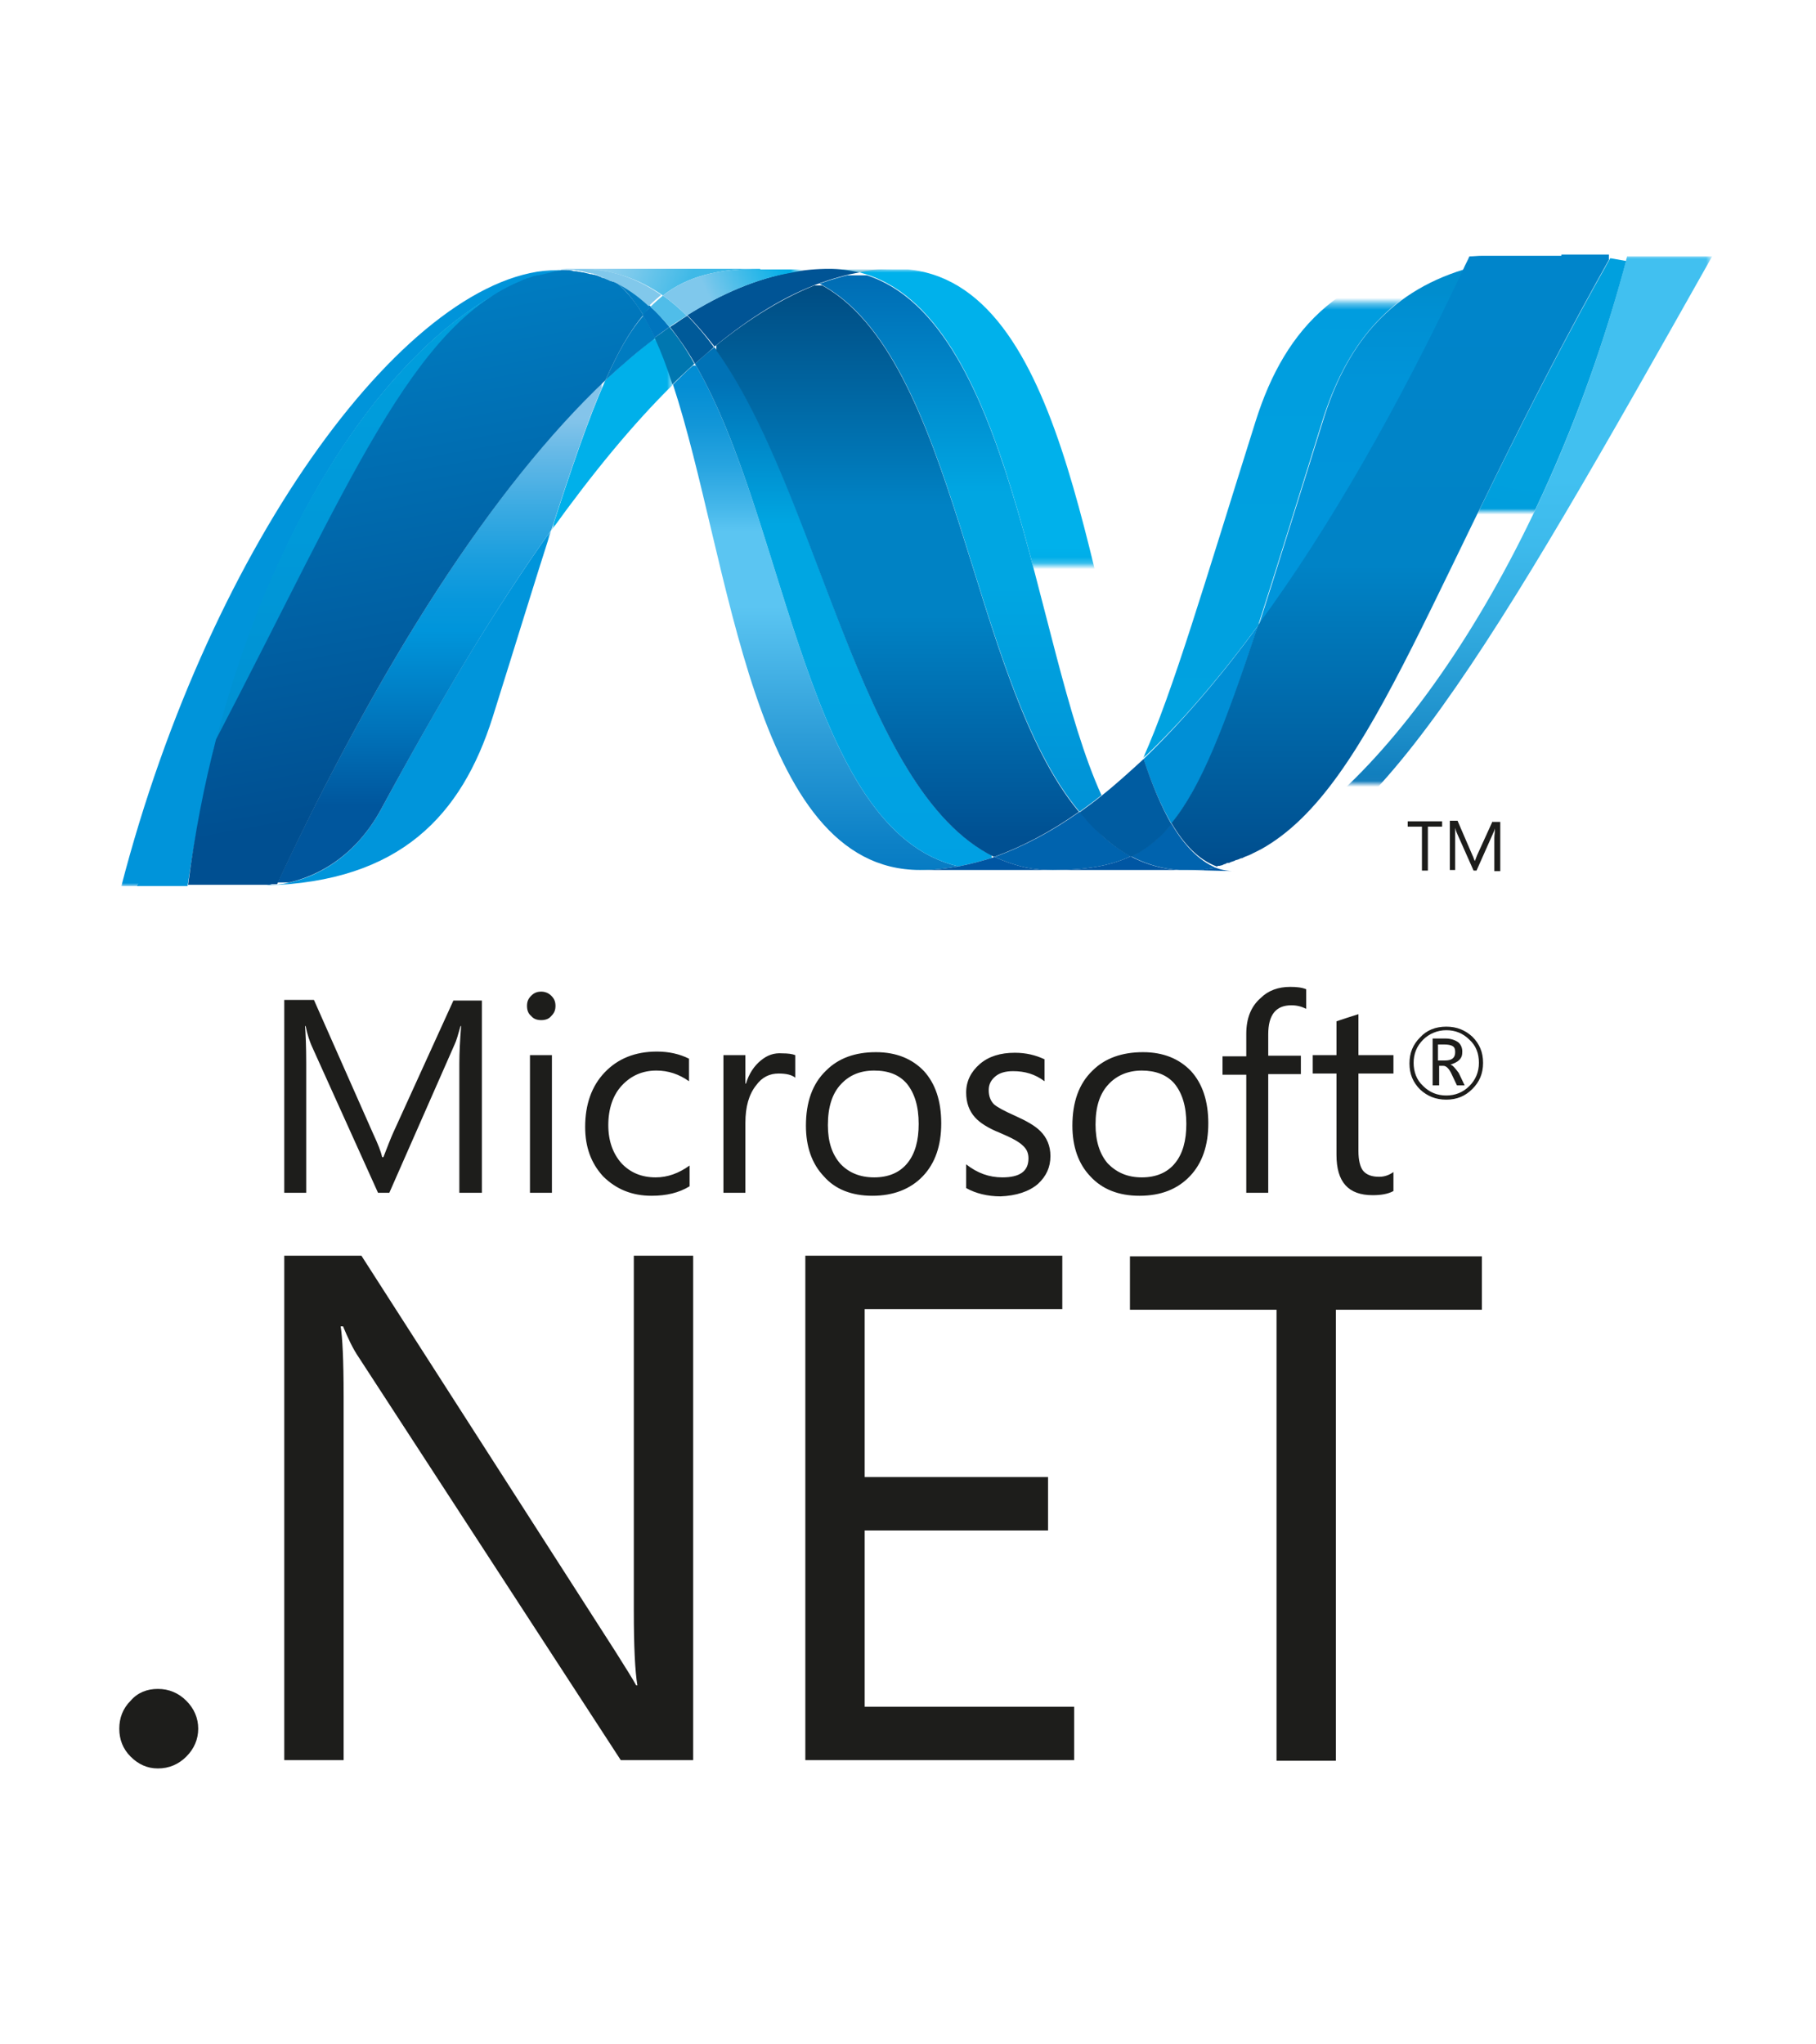 <?xml version="1.0" encoding="utf-8"?>
<!-- Generator: Adobe Illustrator 25.0.0, SVG Export Plug-In . SVG Version: 6.00 Build 0)  -->
<svg version="1.1" id="Layer_1" xmlns="http://www.w3.org/2000/svg" xmlns:xlink="http://www.w3.org/1999/xlink" x="0px" y="0px"
	 viewBox="0 0 306 344.4" style="enable-background:new 0 0 306 344.4;" xml:space="preserve">
<style type="text/css">
	.st0{clip-path:url(#SVGID_2_);}
	.st1{fill:url(#SVGID_3_);}
	.st2{clip-path:url(#SVGID_5_);}
	.st3{fill:url(#SVGID_6_);}
	.st4{fill:#005495;}
	.st5{filter:url(#Adobe_OpacityMaskFilter);}
	.st6{enable-background:new    ;}
	.st7{clip-path:url(#SVGID_9_);}
	.st8{clip-path:url(#SVGID_11_);}
	.st9{clip-path:url(#SVGID_13_);fill:url(#SVGID_14_);}
	.st10{mask:url(#SVGID_7_);}
	.st11{clip-path:url(#SVGID_16_);}
	.st12{clip-path:url(#SVGID_18_);}
	.st13{fill:url(#SVGID_19_);}
	.st14{filter:url(#Adobe_OpacityMaskFilter_1_);}
	.st15{clip-path:url(#SVGID_22_);}
	.st16{clip-path:url(#SVGID_24_);}
	.st17{clip-path:url(#SVGID_26_);fill:url(#SVGID_27_);}
	.st18{mask:url(#SVGID_20_);}
	.st19{clip-path:url(#SVGID_29_);fill:#008CBE;}
	.st20{fill:#0063AE;}
	.st21{clip-path:url(#SVGID_31_);}
	.st22{fill:url(#SVGID_32_);}
	.st23{clip-path:url(#SVGID_34_);}
	.st24{fill:url(#SVGID_35_);}
	.st25{filter:url(#Adobe_OpacityMaskFilter_2_);}
	.st26{clip-path:url(#SVGID_38_);}
	.st27{clip-path:url(#SVGID_40_);}
	.st28{clip-path:url(#SVGID_42_);fill:url(#SVGID_43_);}
	.st29{mask:url(#SVGID_36_);}
	.st30{clip-path:url(#SVGID_45_);fill:#00B0EA;}
	.st31{fill:#0077B0;}
	.st32{fill:#005A99;}
	.st33{filter:url(#Adobe_OpacityMaskFilter_3_);}
	.st34{clip-path:url(#SVGID_48_);}
	.st35{clip-path:url(#SVGID_50_);}
	.st36{clip-path:url(#SVGID_52_);fill:url(#SVGID_53_);}
	.st37{mask:url(#SVGID_46_);}
	.st38{clip-path:url(#SVGID_55_);}
	.st39{clip-path:url(#SVGID_57_);}
	.st40{fill:url(#SVGID_58_);}
	.st41{filter:url(#Adobe_OpacityMaskFilter_4_);}
	.st42{clip-path:url(#SVGID_61_);}
	.st43{clip-path:url(#SVGID_63_);}
	.st44{clip-path:url(#SVGID_65_);fill:url(#SVGID_66_);}
	.st45{mask:url(#SVGID_59_);}
	.st46{clip-path:url(#SVGID_68_);fill:#0094DA;}
	.st47{fill:#007CC1;}
	.st48{clip-path:url(#SVGID_70_);}
	.st49{fill:url(#SVGID_71_);}
	.st50{fill:#0075BE;}
	.st51{filter:url(#Adobe_OpacityMaskFilter_5_);}
	.st52{clip-path:url(#SVGID_74_);}
	.st53{clip-path:url(#SVGID_76_);}
	.st54{clip-path:url(#SVGID_78_);fill:url(#SVGID_79_);}
	.st55{mask:url(#SVGID_72_);}
	.st56{clip-path:url(#SVGID_81_);}
	.st57{clip-path:url(#SVGID_83_);}
	.st58{fill:url(#SVGID_84_);}
	.st59{clip-path:url(#SVGID_86_);}
	.st60{fill:url(#SVGID_87_);}
	.st61{fill:#0094DA;}
	.st62{clip-path:url(#SVGID_89_);}
	.st63{fill:url(#SVGID_90_);}
	.st64{clip-path:url(#SVGID_92_);}
	.st65{fill:url(#SVGID_93_);}
	.st66{filter:url(#Adobe_OpacityMaskFilter_6_);}
	.st67{clip-path:url(#SVGID_96_);}
	.st68{clip-path:url(#SVGID_98_);}
	.st69{clip-path:url(#SVGID_100_);fill:url(#SVGID_101_);}
	.st70{mask:url(#SVGID_94_);}
	.st71{clip-path:url(#SVGID_103_);}
	.st72{clip-path:url(#SVGID_105_);}
	.st73{fill:url(#SVGID_106_);}
	.st74{fill:#008FD6;}
	.st75{fill:#0056A3;}
	.st76{fill:#005AA6;}
	.st77{fill:#005CA1;}
	.st78{clip-path:url(#SVGID_108_);}
	.st79{fill:url(#SVGID_109_);}
	.st80{filter:url(#Adobe_OpacityMaskFilter_7_);}
	.st81{clip-path:url(#SVGID_112_);}
	.st82{clip-path:url(#SVGID_114_);}
	.st83{clip-path:url(#SVGID_116_);fill:url(#SVGID_117_);}
	.st84{mask:url(#SVGID_110_);}
	.st85{clip-path:url(#SVGID_119_);fill:#81C8EB;}
	.st86{clip-path:url(#SVGID_119_);fill:#50BDE9;}
	.st87{clip-path:url(#SVGID_119_);}
	.st88{clip-path:url(#SVGID_121_);}
	.st89{fill:url(#SVGID_122_);}
	.st90{clip-path:url(#SVGID_124_);}
	.st91{fill:url(#SVGID_125_);}
	.st92{filter:url(#Adobe_OpacityMaskFilter_8_);}
	.st93{clip-path:url(#SVGID_128_);}
	.st94{clip-path:url(#SVGID_130_);}
	.st95{clip-path:url(#SVGID_132_);fill:url(#SVGID_133_);}
	.st96{mask:url(#SVGID_126_);}
	.st97{clip-path:url(#SVGID_135_);}
	.st98{clip-path:url(#SVGID_137_);}
	.st99{fill:url(#SVGID_138_);}
	.st100{fill:#1D1D1B;}
</style>
<g>
	<g>
		<g>
			<defs>
				<path id="SVGID_1_" d="M113.4,64.8c9.7,29.4,13.3,81.8,41.6,81.8l0,0c2.2,0,4.3-0.2,6.5-0.6l0,0c-25.7-6-28.7-57.8-44.4-84.7
					l0,0C115.8,62.4,114.6,63.6,113.4,64.8"/>
			</defs>
			<clipPath id="SVGID_2_">
				<use xlink:href="#SVGID_1_"  style="overflow:visible;"/>
			</clipPath>
			<g class="st0">
				
					<linearGradient id="SVGID_3_" gradientUnits="userSpaceOnUse" x1="0" y1="344.4" x2="1" y2="344.4" gradientTransform="matrix(0 127.244 127.93 0 -43921.133 44.979)">
					<stop  offset="0" style="stop-color:#008BD2"/>
					<stop  offset="0.11" style="stop-color:#008BD2"/>
					<stop  offset="0.157" style="stop-color:#048ED4"/>
					<stop  offset="0.209" style="stop-color:#1296D8"/>
					<stop  offset="0.263" style="stop-color:#27A4E0"/>
					<stop  offset="0.318" style="stop-color:#45B7EA"/>
					<stop  offset="0.35" style="stop-color:#5BC5F2"/>
					<stop  offset="0.45" style="stop-color:#5BC5F2"/>
					<stop  offset="0.621" style="stop-color:#2D9DD8"/>
					<stop  offset="0.766" style="stop-color:#0C80C6"/>
					<stop  offset="0.846" style="stop-color:#0075BF"/>
					<stop  offset="1" style="stop-color:#0075BF"/>
				</linearGradient>
				<rect x="-221.8" y="61.6" class="st1" width="383.8" height="381.7"/>
			</g>
		</g>
		<g>
			<defs>
				<path id="SVGID_4_" d="M117.1,61.3c15.7,26.9,18.7,78.7,44.4,84.7l0,0c2-0.4,4-0.9,6.1-1.6l0,0c-23.1-11.2-29.4-61.6-47.2-85.9
					l0,0C119.2,59.4,118.2,60.3,117.1,61.3"/>
			</defs>
			<clipPath id="SVGID_5_">
				<use xlink:href="#SVGID_4_"  style="overflow:visible;"/>
			</clipPath>
			<g class="st2">
				
					<linearGradient id="SVGID_6_" gradientUnits="userSpaceOnUse" x1="0" y1="344.4" x2="1" y2="344.4" gradientTransform="matrix(0 130.487 131.19 0 -45039.969 41.194)">
					<stop  offset="0" style="stop-color:#0072B6"/>
					<stop  offset="0.176" style="stop-color:#0072B6"/>
					<stop  offset="0.36" style="stop-color:#00A6E2"/>
					<stop  offset="0.52" style="stop-color:#00A6E2"/>
					<stop  offset="0.846" style="stop-color:#009FE3"/>
					<stop  offset="1" style="stop-color:#009FE3"/>
				</linearGradient>
				<rect x="-226.5" y="58.3" class="st3" width="393.6" height="391.5"/>
			</g>
		</g>
		<path class="st4" d="M139.7,45.3c-2.1,0-4.3,0.2-6.5,0.6c-5.7,1.1-11.5,3.5-17.4,7.2c1.6,1.6,3.1,3.4,4.6,5.3
			c6-4.9,11.9-8.6,17.8-10.7c2.2-0.8,4.4-1.4,6.6-1.8C143.1,45.5,141.4,45.3,139.7,45.3"/>
		<defs>
			<filter id="Adobe_OpacityMaskFilter" filterUnits="userSpaceOnUse" x="144.7" y="45.4" width="48.1" height="88.8">
				<feFlood  style="flood-color:white;flood-opacity:1" result="back"/>
				<feBlend  in="SourceGraphic" in2="back" mode="normal"/>
			</filter>
		</defs>
		<mask maskUnits="userSpaceOnUse" x="144.7" y="45.4" width="48.1" height="88.8" id="SVGID_7_">
			<g class="st5">
				<g>
					<g>
						<defs>
							<rect id="SVGID_8_" x="66.3" y="42.6" width="149.9" height="52.3"/>
						</defs>
						<clipPath id="SVGID_9_">
							<use xlink:href="#SVGID_8_"  style="overflow:visible;"/>
						</clipPath>
						<g class="st6">
							<g>
								<defs>
									<rect id="SVGID_10_" x="66.3" y="42.6" width="149.9" height="52.3"/>
								</defs>
								<clipPath id="SVGID_11_" class="st7">
									<use xlink:href="#SVGID_10_"  style="overflow:visible;"/>
								</clipPath>
								<g>
									<defs>
										<rect id="SVGID_12_" x="66.3" y="42.6" width="149.8" height="52.3"/>
									</defs>
									<clipPath id="SVGID_13_" class="st8">
										<use xlink:href="#SVGID_12_"  style="overflow:visible;"/>
									</clipPath>
									<g>
										
											<linearGradient id="SVGID_14_" gradientUnits="userSpaceOnUse" x1="0" y1="344.4" x2="1" y2="344.4" gradientTransform="matrix(0 52.267 52.548 0 -17956.32 42.736)">
											<stop  offset="0" style="stop-color:#1D1D1B"/>
											<stop  offset="0.16" style="stop-color:#494947"/>
											<stop  offset="0.465" style="stop-color:#969695"/>
											<stop  offset="0.716" style="stop-color:#CFCFCE"/>
											<stop  offset="0.901" style="stop-color:#F2F2F2"/>
											<stop  offset="1" style="stop-color:#FFFFFF"/>
										</linearGradient>
										<rect x="58.5" y="42.7" class="st9" width="157.6" height="156.8"/>
									</g>
								</g>
							</g>
						</g>
					</g>
				</g>
			</g>
		</mask>
		<g class="st10">
			<g>
				<defs>
					<rect id="SVGID_15_" x="144.7" y="45.4" width="47.9" height="88.6"/>
				</defs>
				<clipPath id="SVGID_16_">
					<use xlink:href="#SVGID_15_"  style="overflow:visible;"/>
				</clipPath>
				<g class="st11">
					<defs>
						<path id="SVGID_17_" d="M185.6,134c2.4-1.9,4.7-3.9,7.1-6.2c-9.8-29.3-13.3-82.5-41.8-82.5c-2,0-4.1,0.2-6.1,0.6
							C170.6,52.4,174,108.5,185.6,134"/>
					</defs>
					<clipPath id="SVGID_18_">
						<use xlink:href="#SVGID_17_"  style="overflow:visible;"/>
					</clipPath>
					<g class="st12">
						
							<linearGradient id="SVGID_19_" gradientUnits="userSpaceOnUse" x1="0" y1="344.4" x2="1" y2="344.4" gradientTransform="matrix(0 -103.827 -104.386 0 36119.324 143.881)">
							<stop  offset="0" style="stop-color:#005CA9"/>
							<stop  offset="0.156" style="stop-color:#0078BE"/>
							<stop  offset="0.5" style="stop-color:#00B1EB"/>
							<stop  offset="1" style="stop-color:#00B1EB"/>
						</linearGradient>
						<rect x="144.8" y="-177.3" class="st13" width="313.2" height="311.5"/>
					</g>
				</g>
			</g>
		</g>
		<defs>
			<filter id="Adobe_OpacityMaskFilter_1_" filterUnits="userSpaceOnUse" x="139.7" y="45.3" width="11.2" height="0.6">
				<feFlood  style="flood-color:white;flood-opacity:1" result="back"/>
				<feBlend  in="SourceGraphic" in2="back" mode="normal"/>
			</filter>
		</defs>
		<mask maskUnits="userSpaceOnUse" x="139.7" y="45.3" width="11.2" height="0.6" id="SVGID_20_">
			<g class="st14">
				<g>
					<g>
						<defs>
							<rect id="SVGID_21_" x="66.3" y="42.6" width="149.9" height="52.3"/>
						</defs>
						<clipPath id="SVGID_22_">
							<use xlink:href="#SVGID_21_"  style="overflow:visible;"/>
						</clipPath>
						<g class="st6">
							<g>
								<defs>
									<rect id="SVGID_23_" x="66.3" y="42.6" width="149.9" height="52.3"/>
								</defs>
								<clipPath id="SVGID_24_" class="st15">
									<use xlink:href="#SVGID_23_"  style="overflow:visible;"/>
								</clipPath>
								<g>
									<defs>
										<rect id="SVGID_25_" x="66.3" y="42.6" width="149.8" height="52.3"/>
									</defs>
									<clipPath id="SVGID_26_" class="st16">
										<use xlink:href="#SVGID_25_"  style="overflow:visible;"/>
									</clipPath>
									<g>
										
											<linearGradient id="SVGID_27_" gradientUnits="userSpaceOnUse" x1="0" y1="344.4" x2="1" y2="344.4" gradientTransform="matrix(0 52.267 52.548 0 -17956.32 42.736)">
											<stop  offset="0" style="stop-color:#1D1D1B"/>
											<stop  offset="0.16" style="stop-color:#494947"/>
											<stop  offset="0.465" style="stop-color:#969695"/>
											<stop  offset="0.716" style="stop-color:#CFCFCE"/>
											<stop  offset="0.901" style="stop-color:#F2F2F2"/>
											<stop  offset="1" style="stop-color:#FFFFFF"/>
										</linearGradient>
										<rect x="58.5" y="42.7" class="st17" width="157.6" height="156.8"/>
									</g>
								</g>
							</g>
						</g>
					</g>
				</g>
			</g>
		</mask>
		<g class="st18">
			<g>
				<defs>
					<rect id="SVGID_28_" x="139.7" y="45.3" width="11.2" height="0.6"/>
				</defs>
				<clipPath id="SVGID_29_">
					<use xlink:href="#SVGID_28_"  style="overflow:visible;"/>
				</clipPath>
				<path class="st19" d="M144.7,46c-1.6-0.4-3.3-0.6-5.1-0.6l11.2,0C148.8,45.4,146.8,45.6,144.7,46"/>
			</g>
		</g>
		<path class="st20" d="M185.1,140.2c-1.1-1.1-2.2-2.2-3.2-3.4c-4.8,3.4-9.6,5.9-14.3,7.6c1.7,0.8,3.5,1.4,5.3,1.8
			c1.5,0.3,3,0.4,4.5,0.4c5.3,0,9.5-0.6,13.1-2.3C188.6,143.2,186.8,141.9,185.1,140.2"/>
		<g>
			<defs>
				<path id="SVGID_30_" d="M138.1,47.8c23.2,12.1,25.2,66.8,43.8,89l0,0c1.2-0.9,2.5-1.8,3.7-2.8l0,0
					C174,108.5,170.6,52.4,144.7,46l0,0C142.5,46.4,140.3,47,138.1,47.8"/>
			</defs>
			<clipPath id="SVGID_31_">
				<use xlink:href="#SVGID_30_"  style="overflow:visible;"/>
			</clipPath>
			<g class="st21">
				
					<linearGradient id="SVGID_32_" gradientUnits="userSpaceOnUse" x1="0" y1="344.4" x2="1" y2="344.4" gradientTransform="matrix(0 135.48 136.209 0 -46748.168 28.627)">
					<stop  offset="0" style="stop-color:#0065AE"/>
					<stop  offset="9.890750e-02" style="stop-color:#0065AE"/>
					<stop  offset="0.4" style="stop-color:#00A6E2"/>
					<stop  offset="0.516" style="stop-color:#00A6E2"/>
					<stop  offset="0.846" style="stop-color:#008ED4"/>
					<stop  offset="1" style="stop-color:#008ED4"/>
				</linearGradient>
				<rect x="-222.7" y="46.4" class="st22" width="408.6" height="406.4"/>
			</g>
		</g>
		<g>
			<defs>
				<path id="SVGID_33_" d="M120.3,58.5c17.8,24.3,24.2,74.6,47.2,85.9l0,0c4.7-1.7,9.5-4.2,14.3-7.6l0,0
					c-18.5-22.2-20.5-76.9-43.8-89l0,0C132.2,50,126.3,53.6,120.3,58.5"/>
			</defs>
			<clipPath id="SVGID_34_">
				<use xlink:href="#SVGID_33_"  style="overflow:visible;"/>
			</clipPath>
			<g class="st23">
				
					<linearGradient id="SVGID_35_" gradientUnits="userSpaceOnUse" x1="0" y1="344.4" x2="1" y2="344.4" gradientTransform="matrix(0 144.065 144.84 0 -49731.582 29.203)">
					<stop  offset="0" style="stop-color:#00487D"/>
					<stop  offset="0.11" style="stop-color:#00487D"/>
					<stop  offset="0.326" style="stop-color:#0074B3"/>
					<stop  offset="0.39" style="stop-color:#0082C4"/>
					<stop  offset="0.52" style="stop-color:#0082C4"/>
					<stop  offset="0.78" style="stop-color:#005092"/>
					<stop  offset="1" style="stop-color:#005092"/>
				</linearGradient>
				<rect x="120.7" y="48.1" class="st24" width="61.5" height="96.6"/>
			</g>
		</g>
		<defs>
			<filter id="Adobe_OpacityMaskFilter_2_" filterUnits="userSpaceOnUse" x="92.9" y="56.9" width="20.5" height="32.4">
				<feFlood  style="flood-color:white;flood-opacity:1" result="back"/>
				<feBlend  in="SourceGraphic" in2="back" mode="normal"/>
			</filter>
		</defs>
		<mask maskUnits="userSpaceOnUse" x="92.9" y="56.9" width="20.5" height="32.4" id="SVGID_36_">
			<g class="st25">
				<g>
					<g>
						<defs>
							<rect id="SVGID_37_" x="9.1" y="39.5" width="149.8" height="126.8"/>
						</defs>
						<clipPath id="SVGID_38_">
							<use xlink:href="#SVGID_37_"  style="overflow:visible;"/>
						</clipPath>
						<g class="st6">
							<g>
								<defs>
									<rect id="SVGID_39_" x="9.1" y="39.5" width="149.8" height="126.8"/>
								</defs>
								<clipPath id="SVGID_40_" class="st26">
									<use xlink:href="#SVGID_39_"  style="overflow:visible;"/>
								</clipPath>
								<g>
									<defs>
										<rect id="SVGID_41_" x="9.1" y="39.5" width="149.9" height="126.8"/>
									</defs>
									<clipPath id="SVGID_42_" class="st27">
										<use xlink:href="#SVGID_41_"  style="overflow:visible;"/>
									</clipPath>
									<g>
										
											<linearGradient id="SVGID_43_" gradientUnits="userSpaceOnUse" x1="0" y1="344.4" x2="1" y2="344.4" gradientTransform="matrix(0 -126.816 -127.499 0 43994.906 166.356)">
											<stop  offset="0" style="stop-color:#1D1D1B"/>
											<stop  offset="0.462" style="stop-color:#1D1D1B"/>
											<stop  offset="0.548" style="stop-color:#494947"/>
											<stop  offset="0.712" style="stop-color:#969695"/>
											<stop  offset="0.847" style="stop-color:#CFCFCE"/>
											<stop  offset="0.947" style="stop-color:#F2F2F2"/>
											<stop  offset="1" style="stop-color:#FFFFFF"/>
										</linearGradient>
										<rect x="9.2" y="39.5" class="st28" width="149.9" height="126.8"/>
									</g>
								</g>
							</g>
						</g>
					</g>
				</g>
			</g>
		</mask>
		<g class="st29">
			<g>
				<defs>
					<rect id="SVGID_44_" x="92.9" y="56.9" width="20.4" height="32.4"/>
				</defs>
				<clipPath id="SVGID_45_">
					<use xlink:href="#SVGID_44_"  style="overflow:visible;"/>
				</clipPath>
				<path class="st30" d="M102,64.1c-2.8,6.3-5.6,14.5-9.1,25.3c6.9-9.6,13.7-17.9,20.5-24.6c-0.9-2.9-1.9-5.5-3-7.9
					C107.6,59.1,104.8,61.4,102,64.1"/>
			</g>
		</g>
		<path class="st31" d="M112.8,55.1c-0.8,0.6-1.6,1.2-2.5,1.8c1.1,2.4,2.1,5,3,7.9c1.2-1.2,2.5-2.4,3.7-3.5
			C115.8,59.1,114.4,57,112.8,55.1"/>
		<path class="st32" d="M115.8,53.2c-1,0.6-1.9,1.3-2.9,1.9c1.5,1.9,2.9,3.9,4.2,6.2c1.1-1,2.2-1.9,3.2-2.8
			C118.9,56.6,117.4,54.8,115.8,53.2"/>
		<defs>
			<filter id="Adobe_OpacityMaskFilter_3_" filterUnits="userSpaceOnUse" x="205" y="43.1" width="83.5" height="103.6">
				<feFlood  style="flood-color:white;flood-opacity:1" result="back"/>
				<feBlend  in="SourceGraphic" in2="back" mode="normal"/>
			</filter>
		</defs>
		<mask maskUnits="userSpaceOnUse" x="205" y="43.1" width="83.5" height="103.6" id="SVGID_46_">
			<g class="st33">
				<g>
					<g>
						<defs>
							<rect id="SVGID_47_" x="172.7" y="41" width="149.9" height="91"/>
						</defs>
						<clipPath id="SVGID_48_">
							<use xlink:href="#SVGID_47_"  style="overflow:visible;"/>
						</clipPath>
						<g class="st6">
							<g>
								<defs>
									<rect id="SVGID_49_" x="172.7" y="41" width="149.9" height="91"/>
								</defs>
								<clipPath id="SVGID_50_" class="st34">
									<use xlink:href="#SVGID_49_"  style="overflow:visible;"/>
								</clipPath>
								<g>
									<defs>
										<rect id="SVGID_51_" x="172.7" y="41" width="149.9" height="91"/>
									</defs>
									<clipPath id="SVGID_52_" class="st35">
										<use xlink:href="#SVGID_51_"  style="overflow:visible;"/>
									</clipPath>
									<g>
										
											<linearGradient id="SVGID_53_" gradientUnits="userSpaceOnUse" x1="0" y1="344.4" x2="1" y2="344.4" gradientTransform="matrix(0 91.043 91.534 0 -31277.027 40.581)">
											<stop  offset="0" style="stop-color:#2E2D2C"/>
											<stop  offset="0.268" style="stop-color:#868585"/>
											<stop  offset="0.489" style="stop-color:#C7C7C7"/>
											<stop  offset="0.649" style="stop-color:#F0EFEF"/>
											<stop  offset="0.731" style="stop-color:#FFFFFF"/>
											<stop  offset="1" style="stop-color:#FFFFFF"/>
										</linearGradient>
										<rect x="47.4" y="40.6" class="st36" width="274.6" height="273.1"/>
									</g>
								</g>
							</g>
						</g>
					</g>
				</g>
			</g>
		</mask>
		<g class="st37">
			<g>
				<defs>
					<rect id="SVGID_54_" x="205" y="43.1" width="83.5" height="103.5"/>
				</defs>
				<clipPath id="SVGID_55_">
					<use xlink:href="#SVGID_54_"  style="overflow:visible;"/>
				</clipPath>
				<g class="st38">
					<defs>
						<path id="SVGID_56_" d="M274.2,43.1c-13.1,50.4-40.6,90.8-63.6,101c0,0,0,0,0,0c-0.4,0.2-0.8,0.4-1.2,0.5
							c-0.1,0-0.1,0-0.2,0.1c-0.1,0.1-0.2,0.1-0.4,0.1c-0.1,0-0.1,0-0.2,0.1c-0.2,0.1-0.4,0.1-0.6,0.2c-0.1,0-0.2,0.1-0.2,0.1
							c-0.1,0-0.2,0.1-0.3,0.1c-0.1,0-0.2,0.1-0.3,0.1c-0.1,0-0.2,0-0.2,0.1c-0.2,0-0.3,0.1-0.5,0.1c-0.1,0-0.1,0-0.2,0.1
							c-0.1,0-0.2,0.1-0.3,0.1c-0.1,0-0.1,0-0.2,0.1c-0.1,0-0.2,0.1-0.4,0.1c-0.2,0-0.3,0.1-0.4,0.1c1,0.4,2.1,0.6,3.3,0.6
							c21.8,0,43.8-38.9,80.2-103.5H274.2z"/>
					</defs>
					<clipPath id="SVGID_57_">
						<use xlink:href="#SVGID_56_"  style="overflow:visible;"/>
					</clipPath>
					<g class="st39">
						
							<linearGradient id="SVGID_58_" gradientUnits="userSpaceOnUse" x1="0" y1="344.4" x2="1" y2="344.4" gradientTransform="matrix(0 -101.142 -101.686 0 35267.535 141.168)">
							<stop  offset="0" style="stop-color:#0067AC"/>
							<stop  offset="1.027182e-02" style="stop-color:#0269AE"/>
							<stop  offset="0.185" style="stop-color:#1D8FCA"/>
							<stop  offset="0.347" style="stop-color:#31AADF"/>
							<stop  offset="0.49" style="stop-color:#3DBAEC"/>
							<stop  offset="0.6" style="stop-color:#41C0F0"/>
							<stop  offset="1" style="stop-color:#41C0F0"/>
						</linearGradient>
						<rect x="205" y="-156.7" class="st40" width="305.1" height="303.4"/>
					</g>
				</g>
			</g>
		</g>
		<defs>
			<filter id="Adobe_OpacityMaskFilter_4_" filterUnits="userSpaceOnUse" x="20.2" y="45.3" width="76" height="104">
				<feFlood  style="flood-color:white;flood-opacity:1" result="back"/>
				<feBlend  in="SourceGraphic" in2="back" mode="normal"/>
			</filter>
		</defs>
		<mask maskUnits="userSpaceOnUse" x="20.2" y="45.3" width="76" height="104" id="SVGID_59_">
			<g class="st41">
				<g>
					<g>
						<defs>
							<rect id="SVGID_60_" x="-26.3" y="34.5" width="149.8" height="126.8"/>
						</defs>
						<clipPath id="SVGID_61_">
							<use xlink:href="#SVGID_60_"  style="overflow:visible;"/>
						</clipPath>
						<g class="st6">
							<g>
								<defs>
									<rect id="SVGID_62_" x="-26.3" y="34.5" width="149.8" height="126.8"/>
								</defs>
								<clipPath id="SVGID_63_" class="st42">
									<use xlink:href="#SVGID_62_"  style="overflow:visible;"/>
								</clipPath>
								<g>
									<defs>
										<rect id="SVGID_64_" x="-26.3" y="34.5" width="149.9" height="126.8"/>
									</defs>
									<clipPath id="SVGID_65_" class="st43">
										<use xlink:href="#SVGID_64_"  style="overflow:visible;"/>
									</clipPath>
									<g>
										
											<linearGradient id="SVGID_66_" gradientUnits="userSpaceOnUse" x1="0" y1="344.4" x2="1" y2="344.4" gradientTransform="matrix(0 -126.808 -127.491 0 43957.051 161.827)">
											<stop  offset="0" style="stop-color:#1D1D1B"/>
											<stop  offset="0.16" style="stop-color:#494947"/>
											<stop  offset="0.465" style="stop-color:#969695"/>
											<stop  offset="0.716" style="stop-color:#CFCFCE"/>
											<stop  offset="0.901" style="stop-color:#F2F2F2"/>
											<stop  offset="1" style="stop-color:#FFFFFF"/>
										</linearGradient>
										<rect x="-25.7" y="35" class="st44" width="149.9" height="126.8"/>
									</g>
								</g>
							</g>
						</g>
					</g>
				</g>
			</g>
		</mask>
		<g class="st45">
			<g>
				<defs>
					<rect id="SVGID_67_" x="20.3" y="45.3" width="76" height="104"/>
				</defs>
				<clipPath id="SVGID_68_">
					<use xlink:href="#SVGID_67_"  style="overflow:visible;"/>
				</clipPath>
				<path class="st46" d="M88.2,47.4C88.2,47.4,88.2,47.4,88.2,47.4C88.2,47.4,88.3,47.3,88.2,47.4c0.1,0,0.1,0,0.1-0.1
					c0.1,0,0.2-0.1,0.4-0.1c0,0,0,0,0.1,0c0,0,0.1,0,0.1,0c0.1,0,0.3-0.1,0.4-0.1c0,0,0,0,0,0c0.3-0.1,0.6-0.2,0.8-0.3
					c0,0,0.1,0,0.1,0c0.1,0,0.2-0.1,0.4-0.1c0.1,0,0.1,0,0.2-0.1c0.1,0,0.2-0.1,0.4-0.1c0.1,0,0.1,0,0.1,0c0.4-0.1,0.8-0.2,1.2-0.3
					c0.1,0,0.1,0,0.2,0c0.1,0,0.2-0.1,0.3-0.1c0.1,0,0.1,0,0.2-0.1c0.1,0,0.2,0,0.4-0.1c0,0,0.1,0,0.1,0c0.2,0,0.5-0.1,0.7-0.1
					c0,0,0.1,0,0.1,0c0.1,0,0.2,0,0.3-0.1c0.1,0,0.1,0,0.2,0c0.1,0,0.2,0,0.3,0c0.1,0,0.1,0,0.2,0c0.3,0,0.5-0.1,0.8-0.1
					c-0.8-0.1-1.5-0.1-2.3-0.1c-24.6,0-58.4,45.3-73.6,104c0,0,1.1,0,2.9,0c4.9-8.7,9.3-16.8,13.3-24.5
					C47.1,83.2,68.9,54.9,88.2,47.4"/>
			</g>
		</g>
		<path class="st47" d="M102,64.1c2.8-2.6,5.6-5,8.4-7.1c-0.6-1.4-1.3-2.7-2-3.8C106.1,55.8,104.1,59.4,102,64.1"/>
		<path class="st47" d="M104,47.7c1.6,1.3,3,3.2,4.4,5.4c0.4-0.5,0.8-1,1.3-1.4c-1.8-1.7-3.8-3.1-5.9-4.1
			C103.8,47.6,103.9,47.7,104,47.7C104,47.7,104,47.7,104,47.7"/>
		<g>
			<defs>
				<path id="SVGID_69_" d="M36.4,124.8c22.4-42.9,33-70.1,51.7-77.4l0,0C68.9,54.9,47.1,83.2,36.4,124.8"/>
			</defs>
			<clipPath id="SVGID_70_">
				<use xlink:href="#SVGID_69_"  style="overflow:visible;"/>
			</clipPath>
			<g class="st48">
				
					<linearGradient id="SVGID_71_" gradientUnits="userSpaceOnUse" x1="0" y1="344.4" x2="1" y2="344.4" gradientTransform="matrix(0 -103.561 -104.119 0 35920.293 143.363)">
					<stop  offset="0" style="stop-color:#008BCE"/>
					<stop  offset="0.52" style="stop-color:#0099D9"/>
					<stop  offset="1" style="stop-color:#00A0DE"/>
				</linearGradient>
				<rect x="36" y="-186.1" class="st49" width="312.4" height="310.7"/>
			</g>
		</g>
		<path class="st50" d="M109.6,51.7c-0.4,0.4-0.9,0.9-1.3,1.4c0.7,1.2,1.4,2.4,2,3.8c0.8-0.6,1.7-1.2,2.5-1.8
			C111.8,53.9,110.8,52.7,109.6,51.7"/>
		<defs>
			<filter id="Adobe_OpacityMaskFilter_5_" filterUnits="userSpaceOnUse" x="44.8" y="89.4" width="48.3" height="60">
				<feFlood  style="flood-color:white;flood-opacity:1" result="back"/>
				<feBlend  in="SourceGraphic" in2="back" mode="normal"/>
			</filter>
		</defs>
		<mask maskUnits="userSpaceOnUse" x="44.8" y="89.4" width="48.3" height="60" id="SVGID_72_">
			<g class="st51">
				<g>
					<g>
						<defs>
							<rect id="SVGID_73_" x="-5.6" y="54.4" width="113.4" height="132.8"/>
						</defs>
						<clipPath id="SVGID_74_">
							<use xlink:href="#SVGID_73_"  style="overflow:visible;"/>
						</clipPath>
						<g class="st6">
							<g>
								<defs>
									<rect id="SVGID_75_" x="-5.6" y="54.4" width="113.4" height="132.8"/>
								</defs>
								<clipPath id="SVGID_76_" class="st52">
									<use xlink:href="#SVGID_75_"  style="overflow:visible;"/>
								</clipPath>
								<g>
									<defs>
										<polygon id="SVGID_77_" points="-5.6,157.1 48.7,187.3 107.8,84.6 53.5,54.4 										"/>
									</defs>
									<clipPath id="SVGID_78_" class="st53">
										<use xlink:href="#SVGID_77_"  style="overflow:visible;"/>
									</clipPath>
									<g>
										
											<linearGradient id="SVGID_79_" gradientUnits="userSpaceOnUse" x1="0" y1="344.4" x2="1" y2="344.4" gradientTransform="matrix(-97.504 173.418 174.352 96.981 -59971.156 -33320.867)">
											<stop  offset="0" style="stop-color:#1D1D1B"/>
											<stop  offset="3.772297e-03" style="stop-color:#252523"/>
											<stop  offset="2.847145e-02" style="stop-color:#525251"/>
											<stop  offset="5.547459e-02" style="stop-color:#7B7B7A"/>
											<stop  offset="8.420911e-02" style="stop-color:#9F9F9E"/>
											<stop  offset="0.115" style="stop-color:#BDBDBC"/>
											<stop  offset="0.149" style="stop-color:#D5D5D5"/>
											<stop  offset="0.187" style="stop-color:#E8E8E8"/>
											<stop  offset="0.231" style="stop-color:#F5F5F5"/>
											<stop  offset="0.288" style="stop-color:#FDFDFD"/>
											<stop  offset="0.4" style="stop-color:#FFFFFF"/>
											<stop  offset="1" style="stop-color:#FFFFFF"/>
										</linearGradient>
										<polygon class="st54" points="165.3,87.2 -127.2,607.5 -650.3,316.6 -357.8,-203.7 										"/>
									</g>
								</g>
							</g>
						</g>
					</g>
				</g>
			</g>
		</mask>
		<g class="st55">
			<g>
				<defs>
					<rect id="SVGID_80_" x="44.8" y="89.4" width="48.1" height="59.9"/>
				</defs>
				<clipPath id="SVGID_81_">
					<use xlink:href="#SVGID_80_"  style="overflow:visible;"/>
				</clipPath>
				<g class="st56">
					<defs>
						<path id="SVGID_82_" d="M46.6,149.1L46.6,149.1c-0.1,0-0.3,0-0.4,0c0,0-0.1,0-0.1,0c-0.1,0-0.2,0-0.3,0c0,0,0,0-0.1,0
							c-0.3,0-0.6,0-0.8,0.1h-0.1c22.7-0.6,33-11.9,38.2-28.3c3.9-12.4,7.1-22.9,9.9-31.6c-9.5,13.3-19,29.1-28.6,46.9
							C59.7,144.8,52.6,148.4,46.6,149.1"/>
					</defs>
					<clipPath id="SVGID_83_">
						<use xlink:href="#SVGID_82_"  style="overflow:visible;"/>
					</clipPath>
					<g class="st57">
						
							<linearGradient id="SVGID_84_" gradientUnits="userSpaceOnUse" x1="0" y1="344.4" x2="1" y2="344.4" gradientTransform="matrix(0 -100.667 -101.209 0 34925.375 144.062)">
							<stop  offset="0" style="stop-color:#0095DB"/>
							<stop  offset="1" style="stop-color:#0095DB"/>
						</linearGradient>
						<rect x="45" y="-152.6" class="st58" width="303.6" height="302"/>
					</g>
				</g>
			</g>
		</g>
		<g>
			<defs>
				<path id="SVGID_85_" d="M46.6,149.1L46.6,149.1c6-0.8,13.1-4.3,17.7-12.9l0,0c9.6-17.7,19.1-33.6,28.6-46.9l0,0
					c3.5-10.8,6.3-19,9.1-25.3l0,0C83.1,82,64.1,111.7,46.6,149.1"/>
			</defs>
			<clipPath id="SVGID_86_">
				<use xlink:href="#SVGID_85_"  style="overflow:visible;"/>
			</clipPath>
			<g class="st59">
				
					<linearGradient id="SVGID_87_" gradientUnits="userSpaceOnUse" x1="0" y1="344.4" x2="1" y2="344.4" gradientTransform="matrix(0 -85.065 -85.523 0 29527.912 148.633)">
					<stop  offset="0" style="stop-color:#00569D"/>
					<stop  offset="0.154" style="stop-color:#00569D"/>
					<stop  offset="0.301" style="stop-color:#0072B9"/>
					<stop  offset="0.5" style="stop-color:#0095DB"/>
					<stop  offset="0.557" style="stop-color:#0797DC"/>
					<stop  offset="0.641" style="stop-color:#1A9EDE"/>
					<stop  offset="0.74" style="stop-color:#3AAAE2"/>
					<stop  offset="0.851" style="stop-color:#66B9E7"/>
					<stop  offset="0.918" style="stop-color:#84C4EA"/>
					<stop  offset="1" style="stop-color:#84C4EA"/>
				</linearGradient>
				<rect x="46" y="63.6" class="st60" width="55.4" height="85.1"/>
			</g>
		</g>
		<path class="st61" d="M36.4,124.8c-4,7.7-8.4,15.9-13.3,24.5c2.1,0,5.2,0,8.5,0C32.9,140.7,34.5,132.6,36.4,124.8"/>
		<g>
			<defs>
				<path id="SVGID_88_" d="M95.4,45.5c-0.1,0-0.1,0-0.2,0l0,0c-0.1,0-0.2,0-0.3,0l0,0c-0.1,0-0.1,0-0.2,0l0,0c-0.1,0-0.2,0-0.3,0.1
					l0,0c-0.1,0-0.1,0-0.1,0l0,0c-0.2,0-0.5,0.1-0.7,0.1l0,0c0,0-0.1,0-0.1,0l0,0c-0.1,0-0.2,0.1-0.4,0.1l0,0c-0.1,0-0.1,0-0.2,0.1
					l0,0c-0.1,0-0.2,0-0.3,0.1l0,0c-0.1,0-0.1,0-0.2,0l0,0c-0.4,0.1-0.8,0.2-1.2,0.3l0,0c0,0-0.1,0-0.1,0l0,0
					c-0.1,0-0.2,0.1-0.4,0.1l0,0c-0.1,0-0.1,0-0.2,0l0,0c-0.1,0-0.2,0.1-0.4,0.1l0,0c0,0-0.1,0-0.1,0l0,0c-0.3,0.1-0.5,0.2-0.8,0.3
					l0,0c0,0,0,0,0,0l0,0c-0.1,0-0.3,0.1-0.4,0.1l0,0c-0.1,0-0.1,0-0.2,0.1l0,0c-0.1,0-0.2,0.1-0.4,0.1l0,0c0,0-0.1,0-0.1,0.1l0,0
					c-18.7,7.4-29.3,34.5-51.7,77.4l0,0c-2,7.7-3.6,15.9-4.7,24.5l0,0h1.2c3.4,0,4.3,0,8.2,0l0,0h0.2h0.6h0.2h0.1h0.2h0.1h0.1h0.2
					h0.5h0.5h0.4h0.1c0.2,0,0.5,0,0.7,0l0,0c0.3,0,0.5,0,0.8-0.1l0,0c0,0,0,0,0.1,0l0,0c0.1,0,0.2,0,0.3,0l0,0c0,0,0,0,0.1,0l0,0
					c0.1,0,0.3,0,0.4,0l0,0v0C64.1,111.7,83.1,82,102,64.1l0,0c2.1-4.7,4.1-8.3,6.4-11l0,0c-1.3-2.2-2.8-4-4.4-5.4l0,0c0,0,0,0,0,0
					l0,0c-0.1,0-0.2-0.1-0.3-0.1l0,0c-0.1-0.1-0.2-0.1-0.3-0.1l0,0c-0.1,0-0.2-0.1-0.3-0.1l0,0c-0.1,0-0.2-0.1-0.3-0.1l0,0
					c-0.1,0-0.2-0.1-0.2-0.1l0,0c-0.2-0.1-0.3-0.1-0.5-0.2l0,0c-0.1,0-0.1-0.1-0.2-0.1l0,0c-0.1,0-0.3-0.1-0.4-0.1l0,0
					c-0.1,0-0.1,0-0.2-0.1l0,0c-0.2-0.1-0.3-0.1-0.5-0.2l0,0c0,0,0,0,0,0l0,0c-0.2-0.1-0.4-0.1-0.6-0.2l0,0c0,0-0.1,0-0.1,0l0,0
					c-0.2,0-0.3-0.1-0.5-0.1l0,0c0,0-0.1,0-0.1,0l0,0c-0.4-0.1-0.8-0.2-1.2-0.3l0,0c0,0-0.1,0-0.1,0l0,0c-0.2,0-0.4-0.1-0.5-0.1l0,0
					c0,0-0.1,0-0.1,0l0,0c-0.2,0-0.4-0.1-0.6-0.1l0,0c0,0-0.1,0-0.1,0l0,0c-0.2,0-0.3,0-0.5-0.1l0,0C95.9,45.5,95.7,45.5,95.4,45.5"
					/>
			</defs>
			<clipPath id="SVGID_89_">
				<use xlink:href="#SVGID_88_"  style="overflow:visible;"/>
			</clipPath>
			<g class="st62">
				
					<linearGradient id="SVGID_90_" gradientUnits="userSpaceOnUse" x1="0" y1="344.4" x2="1" y2="344.4" gradientTransform="matrix(-16.351 -92.235 -92.731 16.264 32012.986 -5457.489)">
					<stop  offset="0" style="stop-color:#004F91"/>
					<stop  offset="0.104" style="stop-color:#004F91"/>
					<stop  offset="1" style="stop-color:#007CC1"/>
				</linearGradient>
				<polygon class="st63" points="32.7,162.3 -16.3,-114.4 261.9,-163.2 310.9,113.5 				"/>
			</g>
		</g>
		<g>
			<defs>
				<path id="SVGID_91_" d="M222.9,71c-4.3,13.7-7.8,25.1-10.8,34.4l0,0c11.8-16.2,23.5-36.5,34.6-60l0,0
					C233.6,49.4,226.7,58.6,222.9,71"/>
			</defs>
			<clipPath id="SVGID_92_">
				<use xlink:href="#SVGID_91_"  style="overflow:visible;"/>
			</clipPath>
			<g class="st64">
				
					<linearGradient id="SVGID_93_" gradientUnits="userSpaceOnUse" x1="0" y1="344.4" x2="1" y2="344.4" gradientTransform="matrix(0 -48.201 -48.461 0 16918.809 91.229)">
					<stop  offset="0" style="stop-color:#0095DB"/>
					<stop  offset="0.559" style="stop-color:#0094D9"/>
					<stop  offset="0.807" style="stop-color:#008FD2"/>
					<stop  offset="0.874" style="stop-color:#008DCE"/>
					<stop  offset="1" style="stop-color:#008DCE"/>
				</linearGradient>
				<rect x="211.6" y="-39.6" class="st65" width="145.4" height="144.6"/>
			</g>
		</g>
		<defs>
			<filter id="Adobe_OpacityMaskFilter_6_" filterUnits="userSpaceOnUse" x="193.5" y="33.2" width="98.3" height="122.7">
				<feFlood  style="flood-color:white;flood-opacity:1" result="back"/>
				<feBlend  in="SourceGraphic" in2="back" mode="normal"/>
			</filter>
		</defs>
		<mask maskUnits="userSpaceOnUse" x="193.5" y="33.2" width="98.3" height="122.7" id="SVGID_94_">
			<g class="st66">
				<g>
					<g>
						<defs>
							<rect id="SVGID_95_" x="176.8" y="34.3" width="149.9" height="51.9"/>
						</defs>
						<clipPath id="SVGID_96_">
							<use xlink:href="#SVGID_95_"  style="overflow:visible;"/>
						</clipPath>
						<g class="st6">
							<g>
								<defs>
									<rect id="SVGID_97_" x="176.8" y="34.3" width="149.9" height="51.9"/>
								</defs>
								<clipPath id="SVGID_98_" class="st67">
									<use xlink:href="#SVGID_97_"  style="overflow:visible;"/>
								</clipPath>
								<g>
									<defs>
										<rect id="SVGID_99_" x="176.8" y="34.3" width="149.9" height="51.9"/>
									</defs>
									<clipPath id="SVGID_100_" class="st68">
										<use xlink:href="#SVGID_99_"  style="overflow:visible;"/>
									</clipPath>
									<g>
										
											<linearGradient id="SVGID_101_" gradientUnits="userSpaceOnUse" x1="0" y1="344.4" x2="1" y2="344.4" gradientTransform="matrix(0 51.94 52.219 0 -17732.537 34.302)">
											<stop  offset="0" style="stop-color:#1D1D1B"/>
											<stop  offset="0.16" style="stop-color:#494947"/>
											<stop  offset="0.465" style="stop-color:#969695"/>
											<stop  offset="0.716" style="stop-color:#CFCFCE"/>
											<stop  offset="0.901" style="stop-color:#F2F2F2"/>
											<stop  offset="1" style="stop-color:#FFFFFF"/>
										</linearGradient>
										<rect x="170.1" y="34.3" class="st69" width="156.7" height="155.8"/>
									</g>
								</g>
							</g>
						</g>
					</g>
				</g>
			</g>
		</mask>
		<g class="st70">
			<g>
				<defs>
					<rect id="SVGID_102_" x="210.6" y="43.1" width="63.6" height="101"/>
				</defs>
				<clipPath id="SVGID_103_">
					<use xlink:href="#SVGID_102_"  style="overflow:visible;"/>
				</clipPath>
				<g class="st71">
					<defs>
						<path id="SVGID_104_" d="M212.4,143.3c-0.6,0.3-1.2,0.6-1.8,0.9c23-10.2,50.4-50.7,63.6-101h-2.7
							C241.3,96.7,231.6,132.6,212.4,143.3"/>
					</defs>
					<clipPath id="SVGID_105_">
						<use xlink:href="#SVGID_104_"  style="overflow:visible;"/>
					</clipPath>
					<g class="st72">
						
							<linearGradient id="SVGID_106_" gradientUnits="userSpaceOnUse" x1="0" y1="344.4" x2="1" y2="344.4" gradientTransform="matrix(-19.704 111.149 111.748 19.599 -38233.602 -6709.958)">
							<stop  offset="0" style="stop-color:#00A0DE"/>
							<stop  offset="0.357" style="stop-color:#00A0DE"/>
							<stop  offset="0.962" style="stop-color:#0080C9"/>
							<stop  offset="1" style="stop-color:#0080C9"/>
						</linearGradient>
						<polygon class="st73" points="291.8,47.1 232.7,380.5 -102.5,321.7 -43.4,-11.7 						"/>
					</g>
				</g>
			</g>
		</g>
		<path class="st74" d="M197.4,138.8c5-6.1,9.1-16.4,14.6-33.4c-6.4,8.8-12.9,16.3-19.3,22.5c0,0,0,0,0,0.1
			C194.1,132.1,195.6,135.8,197.4,138.8"/>
		<path class="st20" d="M197.4,138.8c-1.7,2.1-3.5,3.6-5.5,4.8c-0.4,0.3-0.9,0.5-1.3,0.7c2.1,1.1,4.4,1.9,7,2.2h0h0
			c0.4,0,0.8,0.1,1.1,0.1h0.1c0.2,0,0.4,0,0.6,0h0.1c0.2,0,0.4,0,0.6,0c0.2,0,0.4,0,0.6,0c0.1,0,0.1,0,0.2,0c0.1,0,0.3,0,0.4,0
			c0.1,0,0.1,0,0.2,0c0.1,0,0.3,0,0.4,0c0,0,0,0,0,0c0.1,0,0.1,0,0.2,0c0.1,0,0.3,0,0.4,0c0,0,0,0,0,0c0,0,0.1,0,0.1,0
			c0.2,0,0.3,0,0.5-0.1c0,0,0.1,0,0.1,0c0.2,0,0.4-0.1,0.5-0.1h0c0,0,0,0,0,0c0.4-0.1,0.7-0.1,1.1-0.2
			C202,145,199.5,142.4,197.4,138.8"/>
		<path class="st75" d="M155,146.6c2.2,0,4.3-0.2,6.5-0.6c2-0.4,4-0.9,6.1-1.6c1.7,0.8,3.5,1.4,5.3,1.8c1.5,0.3,3,0.4,4.5,0.4H155z"
			/>
		<path class="st75" d="M177.4,146.6c5.3,0,9.5-0.6,13.1-2.3c2.1,1.1,4.4,1.9,7,2.2h0h0c0.4,0,0.8,0.1,1.1,0.1h0.1
			c0.2,0,0.4,0,0.6,0h0.1c0.2,0,0.4,0,0.6,0H177.4z"/>
		<path class="st76" d="M200,146.6c0.2,0,0.4,0,0.6,0c0.1,0,0.1,0,0.2,0c0.1,0,0.3,0,0.4,0c0.1,0,0.1,0,0.2,0c0.1,0,0.3,0,0.4,0
			c0,0,0,0,0,0c0.1,0,0.1,0,0.2,0c0.1,0,0.3,0,0.4,0c0,0,0,0,0,0c0,0,0.1,0,0.1,0c0.2,0,0.3,0,0.5-0.1c0,0,0.1,0,0.1,0
			c0.2,0,0.4-0.1,0.5-0.1h0c0,0,0,0,0.1,0c0.4-0.1,0.7-0.1,1.1-0.2h0c1,0.4,2.1,0.6,3.3,0.6L200,146.6z"/>
		<path class="st77" d="M192.7,127.9C192.7,127.9,192.6,127.8,192.7,127.9c-2.4,2.2-4.7,4.3-7.1,6.2c-1.2,1-2.5,1.9-3.7,2.8
			c1,1.2,2.1,2.4,3.2,3.4c1.7,1.6,3.5,3,5.5,4.1c0.4-0.2,0.9-0.5,1.3-0.7c2-1.2,3.8-2.7,5.5-4.8
			C195.6,135.8,194.1,132.1,192.7,127.9"/>
		<g>
			<defs>
				<path id="SVGID_107_" d="M263.1,43.1h-11.2c-0.4,0-0.7,0-1.1,0l0,0c-0.4,0-0.7,0-1.1,0l0,0h0c-0.7,0-1.4,0.1-2.1,0.1l0,0
					c-0.3,0.7-0.7,1.4-1,2.1l0,0c-11.1,23.5-22.7,43.8-34.6,60l0,0c-5.6,17-9.6,27.3-14.6,33.4l0,0c2.1,3.6,4.6,6.2,7.6,7.3l0,0
					c0.1,0,0.2,0,0.2-0.1l0,0c0,0,0,0,0.1,0l0,0c0.1,0,0.1,0,0.2,0l0,0c0.1,0,0.3-0.1,0.4-0.1l0,0c0.1,0,0.1,0,0.2-0.1l0,0
					c0.1,0,0.2-0.1,0.3-0.1l0,0c0.1,0,0.1,0,0.2-0.1l0,0c0.2-0.1,0.3-0.1,0.5-0.1l0,0c0.1,0,0.2-0.1,0.2-0.1l0,0
					c0.1,0,0.2-0.1,0.3-0.1l0,0c0.1,0,0.2-0.1,0.3-0.1l0,0c0.1,0,0.2-0.1,0.2-0.1l0,0c0.2-0.1,0.4-0.1,0.6-0.2l0,0
					c0,0,0.1,0,0.2-0.1l0,0c0.1,0,0.2-0.1,0.4-0.1l0,0c0,0,0.1,0,0.2-0.1l0,0c0.4-0.2,0.8-0.3,1.2-0.5l0,0c0,0,0,0,0,0l0,0
					c0.6-0.3,1.2-0.6,1.8-0.9l0,0c19.2-10.7,28.9-46.6,59.1-100.2l0,0H263.1z"/>
			</defs>
			<clipPath id="SVGID_108_">
				<use xlink:href="#SVGID_107_"  style="overflow:visible;"/>
			</clipPath>
			<g class="st78">
				
					<linearGradient id="SVGID_109_" gradientUnits="userSpaceOnUse" x1="0" y1="344.4" x2="1" y2="344.4" gradientTransform="matrix(0 105.156 105.722 0 -36176.797 42.534)">
					<stop  offset="0" style="stop-color:#0085CB"/>
					<stop  offset="0.5" style="stop-color:#0083C6"/>
					<stop  offset="0.594" style="stop-color:#0078BA"/>
					<stop  offset="1" style="stop-color:#004B8B"/>
				</linearGradient>
				<rect x="-46.1" y="42.8" class="st79" width="317.2" height="315.5"/>
			</g>
		</g>
		<defs>
			<filter id="Adobe_OpacityMaskFilter_7_" filterUnits="userSpaceOnUse" x="91.7" y="32.6" width="50.5" height="32.1">
				<feFlood  style="flood-color:white;flood-opacity:1" result="back"/>
				<feBlend  in="SourceGraphic" in2="back" mode="normal"/>
			</filter>
		</defs>
		<mask maskUnits="userSpaceOnUse" x="91.7" y="32.6" width="50.5" height="32.1" id="SVGID_110_">
			<g class="st80">
				<g>
					<g>
						<defs>
							<rect id="SVGID_111_" x="70.4" y="41.5" width="63.6" height="14.6"/>
						</defs>
						<clipPath id="SVGID_112_">
							<use xlink:href="#SVGID_111_"  style="overflow:visible;"/>
						</clipPath>
						<g class="st6">
							<g>
								<defs>
									<rect id="SVGID_113_" x="70.4" y="41.5" width="63.6" height="14.6"/>
								</defs>
								<clipPath id="SVGID_114_" class="st81">
									<use xlink:href="#SVGID_113_"  style="overflow:visible;"/>
								</clipPath>
								<g>
									<defs>
										<rect id="SVGID_115_" x="70.4" y="41.5" width="63.6" height="14.6"/>
									</defs>
									<clipPath id="SVGID_116_" class="st82">
										<use xlink:href="#SVGID_115_"  style="overflow:visible;"/>
									</clipPath>
									<g>
										
											<linearGradient id="SVGID_117_" gradientUnits="userSpaceOnUse" x1="0" y1="344.4" x2="1" y2="344.4" gradientTransform="matrix(0 -14.583 -14.662 0 5151.098 55.603)">
											<stop  offset="0" style="stop-color:#FFFFFF"/>
											<stop  offset="0.174" style="stop-color:#FAFAFA"/>
											<stop  offset="0.393" style="stop-color:#EAEAEA"/>
											<stop  offset="0.634" style="stop-color:#D1D1D1"/>
											<stop  offset="0.891" style="stop-color:#AEAEAD"/>
											<stop  offset="1" style="stop-color:#9D9D9C"/>
										</linearGradient>
										<rect x="69.8" y="11.9" class="st83" width="63.6" height="43.7"/>
									</g>
								</g>
							</g>
						</g>
					</g>
				</g>
			</g>
		</mask>
		<g class="st84">
			<g>
				<defs>
					<rect id="SVGID_118_" x="93.9" y="45.3" width="45.8" height="9.8"/>
				</defs>
				<clipPath id="SVGID_119_">
					<use xlink:href="#SVGID_118_"  style="overflow:visible;"/>
				</clipPath>
				<path class="st85" d="M96.2,45.5c0,0,0.1,0,0.1,0c0.1,0,0.2,0,0.3,0c0,0,0.1,0,0.1,0c0.2,0,0.4,0.1,0.6,0.1c0,0,0.1,0,0.1,0
					c0.2,0,0.4,0.1,0.5,0.1c0,0,0.1,0,0.1,0c0.4,0.1,0.8,0.2,1.2,0.3c0,0,0.1,0,0.1,0c0.2,0,0.3,0.1,0.5,0.1c0,0,0.1,0,0.1,0
					c0.2,0.1,0.4,0.1,0.6,0.2c0,0,0,0,0,0c0.2,0.1,0.3,0.1,0.5,0.2c0.1,0,0.1,0.1,0.2,0.1c0.1,0.1,0.3,0.1,0.4,0.2
					c0.1,0,0.1,0,0.2,0.1c0.2,0.1,0.3,0.1,0.5,0.2c0.1,0,0.2,0.1,0.2,0.1c0.1,0,0.2,0.1,0.3,0.1c0.1,0,0.2,0.1,0.3,0.1
					c0.1,0,0.2,0.1,0.3,0.1c2.1,1,4.1,2.4,5.9,4.1c0.7-0.7,1.4-1.3,2.1-1.9c-4-2.8-8.5-4.4-13.7-4.4C97.4,45.4,96.8,45.4,96.2,45.5"
					/>
				<path class="st86" d="M109.6,51.7c1.1,1,2.2,2.2,3.2,3.4c1-0.7,2-1.3,2.9-1.9c-1.3-1.3-2.6-2.4-4-3.4
					C111,50.4,110.3,51,109.6,51.7"/>
				<g class="st87">
					<defs>
						<path id="SVGID_120_" d="M96.2,45.5c0.6-0.1,1.2-0.1,1.8-0.1c5.2,0,9.7,1.6,13.7,4.4c4.2-3.3,9.3-4.5,16.4-4.5H93.9
							C94.7,45.3,95.4,45.4,96.2,45.5"/>
					</defs>
					<clipPath id="SVGID_121_">
						<use xlink:href="#SVGID_120_"  style="overflow:visible;"/>
					</clipPath>
					<g class="st88">
						
							<linearGradient id="SVGID_122_" gradientUnits="userSpaceOnUse" x1="0" y1="344.4" x2="1" y2="344.4" gradientTransform="matrix(24.352 10.047 10.101 -24.222 -3379.649 8382.035)">
							<stop  offset="0" style="stop-color:#A1D4EF"/>
							<stop  offset="0.128" style="stop-color:#96D1EE"/>
							<stop  offset="0.352" style="stop-color:#79C9EC"/>
							<stop  offset="0.644" style="stop-color:#49BCE8"/>
							<stop  offset="0.703" style="stop-color:#3FB9E7"/>
							<stop  offset="1" style="stop-color:#3FB9E7"/>
						</linearGradient>
						<polygon class="st89" points="98.3,32.6 129.1,45.3 122.5,61.2 91.7,48.5 						"/>
					</g>
				</g>
				<g class="st87">
					<defs>
						<path id="SVGID_123_" d="M128.1,45.3c-7.1,0-12.2,1.2-16.4,4.5c1.4,1,2.7,2.1,4,3.4c5.9-3.7,11.7-6.2,17.4-7.2
							c2.2-0.4,4.4-0.6,6.5-0.6H128.1z"/>
					</defs>
					<clipPath id="SVGID_124_">
						<use xlink:href="#SVGID_123_"  style="overflow:visible;"/>
					</clipPath>
					<g class="st90">
						
							<linearGradient id="SVGID_125_" gradientUnits="userSpaceOnUse" x1="0" y1="344.4" x2="1" y2="344.4" gradientTransform="matrix(19.233 -8.672 -8.719 -19.131 3116.142 6642.284)">
							<stop  offset="0" style="stop-color:#7FC8EC"/>
							<stop  offset="0.335" style="stop-color:#7FC8EC"/>
							<stop  offset="0.542" style="stop-color:#56C0EA"/>
							<stop  offset="1" style="stop-color:#00AEE7"/>
						</linearGradient>
						<polygon class="st91" points="108.4,47.7 166.1,21.7 192.2,79.1 134.5,105.1 						"/>
					</g>
				</g>
			</g>
		</g>
		<defs>
			<filter id="Adobe_OpacityMaskFilter_8_" filterUnits="userSpaceOnUse" x="192.1" y="42.7" width="55.5" height="85.1">
				<feFlood  style="flood-color:white;flood-opacity:1" result="back"/>
				<feBlend  in="SourceGraphic" in2="back" mode="normal"/>
			</filter>
		</defs>
		<mask maskUnits="userSpaceOnUse" x="192.1" y="42.7" width="55.5" height="85.1" id="SVGID_126_">
			<g class="st92">
				<g>
					<g>
						<defs>
							<rect id="SVGID_127_" x="142.3" y="51.3" width="149.9" height="81.8"/>
						</defs>
						<clipPath id="SVGID_128_">
							<use xlink:href="#SVGID_127_"  style="overflow:visible;"/>
						</clipPath>
						<g class="st6">
							<g>
								<defs>
									<rect id="SVGID_129_" x="142.3" y="51.3" width="149.9" height="81.8"/>
								</defs>
								<clipPath id="SVGID_130_" class="st93">
									<use xlink:href="#SVGID_129_"  style="overflow:visible;"/>
								</clipPath>
								<g>
									<defs>
										<rect id="SVGID_131_" x="142.3" y="51.3" width="149.9" height="81.8"/>
									</defs>
									<clipPath id="SVGID_132_" class="st94">
										<use xlink:href="#SVGID_131_"  style="overflow:visible;"/>
									</clipPath>
									<g>
										
											<linearGradient id="SVGID_133_" gradientUnits="userSpaceOnUse" x1="0" y1="344.4" x2="1" y2="344.4" gradientTransform="matrix(0 -81.793 -82.234 0 28538.594 133.142)">
											<stop  offset="0" style="stop-color:#1D1D1B"/>
											<stop  offset="0.16" style="stop-color:#494947"/>
											<stop  offset="0.465" style="stop-color:#969695"/>
											<stop  offset="0.716" style="stop-color:#CFCFCE"/>
											<stop  offset="0.901" style="stop-color:#F2F2F2"/>
											<stop  offset="1" style="stop-color:#FFFFFF"/>
										</linearGradient>
										<rect x="142.4" y="-112.2" class="st95" width="246.7" height="245.4"/>
									</g>
								</g>
							</g>
						</g>
					</g>
				</g>
			</g>
		</mask>
		<g class="st96">
			<g>
				<defs>
					<rect id="SVGID_134_" x="192.7" y="43.2" width="54.9" height="84.6"/>
				</defs>
				<clipPath id="SVGID_135_">
					<use xlink:href="#SVGID_134_"  style="overflow:visible;"/>
				</clipPath>
				<g class="st97">
					<defs>
						<path id="SVGID_136_" d="M212,105.4c3-9.3,6.5-20.6,10.8-34.4c3.9-12.4,10.8-21.6,23.7-25.7c0.3-0.7,0.7-1.4,1-2.1
							c-21.1,1.3-30.9,11.9-35.9,27.7c-8.7,27.6-13.9,45.5-19,56.9C199.1,121.7,205.6,114.1,212,105.4"/>
					</defs>
					<clipPath id="SVGID_137_">
						<use xlink:href="#SVGID_136_"  style="overflow:visible;"/>
					</clipPath>
					<g class="st98">
						
							<linearGradient id="SVGID_138_" gradientUnits="userSpaceOnUse" x1="0" y1="344.4" x2="1" y2="344.4" gradientTransform="matrix(0 102.853 103.407 0 -35393.934 48.081)">
							<stop  offset="0" style="stop-color:#009DDF"/>
							<stop  offset="1" style="stop-color:#00A4E0"/>
						</linearGradient>
						<rect x="-63.3" y="42.7" class="st99" width="310.2" height="308.6"/>
					</g>
				</g>
			</g>
		</g>
	</g>
	<path class="st100" d="M244.4,179.4L244.4,179.4c0.6-0.2,1.1-0.4,1.5-0.8c0.4-0.4,0.5-0.8,0.5-1.4c0-0.6-0.2-1.1-0.6-1.5
		c-0.5-0.4-1.3-0.7-2.2-0.7h-2.2v7.9h1.1v-3.3h0.7c0.5,0,1,0.5,1.4,1.4l0.9,1.9h1.3l-1-2.1C245.2,180,244.8,179.5,244.4,179.4z
		 M243.5,178.7h-1.2V176h1c0.7,0,1.2,0.1,1.5,0.3c0.3,0.2,0.4,0.5,0.4,1C245.2,178.3,244.6,178.7,243.5,178.7z M243.7,173
		c-1.8,0-3.3,0.6-4.4,1.8c-1.2,1.2-1.8,2.6-1.8,4.4c0,1.8,0.6,3.2,1.8,4.4c1.2,1.1,2.6,1.7,4.4,1.7c1.8,0,3.2-0.6,4.4-1.8
		c1.2-1.2,1.8-2.6,1.8-4.4c0-1.8-0.6-3.2-1.8-4.4C246.9,173.6,245.5,173,243.7,173z M247.6,183c-1.1,1.1-2.4,1.6-3.9,1.6
		c-1.5,0-2.8-0.5-3.9-1.6c-1.1-1-1.6-2.4-1.6-3.9c0-1.5,0.5-2.8,1.6-3.9c1-1,2.4-1.6,3.9-1.6c1.5,0,2.8,0.5,3.9,1.6
		c1.1,1,1.6,2.3,1.6,3.9C249.2,180.7,248.6,182,247.6,183z M51.6,179.2c0-2.9-0.1-5-0.2-6.3h0.1c0.3,1.5,0.7,2.6,1,3.3L63.7,201h1.9
		L76.6,176c0.3-0.6,0.6-1.7,1-3.1h0.1c-0.2,2.5-0.3,4.6-0.3,6.3V201h3.8v-32.4h-4.8L66.2,191c-0.4,0.9-0.9,2.2-1.6,4h-0.2
		c-0.2-0.9-0.7-2.2-1.5-3.9l-10-22.6h-5V201h3.7V179.2z M91.2,171.9c0.7,0,1.3-0.2,1.7-0.7c0.5-0.5,0.7-1,0.7-1.7
		c0-0.7-0.2-1.2-0.7-1.7c-0.5-0.5-1.1-0.7-1.7-0.7c-0.7,0-1.2,0.2-1.7,0.7c-0.5,0.5-0.7,1-0.7,1.7c0,0.7,0.2,1.3,0.7,1.7
		C89.9,171.7,90.5,171.9,91.2,171.9z M89.3,201H93v-23.2h-3.7V201z M109.8,201.5c2.5,0,4.6-0.5,6.4-1.6v-3.5c-1.8,1.3-3.7,2-5.7,2
		c-2.4,0-4.3-0.8-5.8-2.4c-1.4-1.6-2.2-3.7-2.2-6.4c0-2.8,0.8-5.1,2.3-6.7c1.5-1.6,3.4-2.5,5.8-2.5c2,0,3.8,0.6,5.5,1.8v-3.8
		c-1.6-0.8-3.4-1.2-5.4-1.2c-3.7,0-6.6,1.2-8.8,3.5c-2.2,2.3-3.3,5.4-3.3,9.2c0,3.4,1,6.1,3,8.3
		C103.8,200.4,106.5,201.5,109.8,201.5z M128.2,178.7c-1.1,0.9-2,2.2-2.5,3.9h-0.1v-4.8h-3.7V201h3.7v-11.8c0-2.7,0.6-4.8,1.8-6.3
		c1-1.4,2.3-2,3.8-2c1.2,0,2.2,0.2,2.8,0.7v-3.8c-0.5-0.2-1.2-0.3-2.2-0.3C130.4,177.4,129.3,177.8,128.2,178.7z M147,201.5
		c3.5,0,6.4-1.1,8.5-3.3c2.1-2.2,3.1-5.2,3.1-8.9c0-3.8-1-6.7-2.9-8.8c-2-2.1-4.7-3.2-8.1-3.2c-3.5,0-6.3,1-8.4,3.1
		c-2.3,2.2-3.4,5.3-3.4,9.3c0,3.5,1,6.4,3,8.5C140.7,200.4,143.5,201.5,147,201.5z M141.7,182.7c1.4-1.5,3.2-2.3,5.6-2.3
		c2.4,0,4.2,0.7,5.5,2.2c1.3,1.6,2,3.8,2,6.8c0,2.8-0.6,5-1.9,6.6c-1.3,1.6-3.2,2.4-5.6,2.4c-2.4,0-4.3-0.8-5.7-2.3
		c-1.4-1.6-2.1-3.7-2.1-6.5C139.5,186.6,140.2,184.3,141.7,182.7z M174.9,199.5c1.4-1.3,2.1-2.8,2.1-4.7c0-1.7-0.6-3.1-1.7-4.2
		c-0.9-0.9-2.3-1.7-4.3-2.6c-1.8-0.8-2.9-1.4-3.5-1.9c-0.6-0.6-0.9-1.4-0.9-2.4c0-1,0.4-1.7,1.1-2.3c0.7-0.6,1.7-0.9,3-0.9
		c2,0,3.7,0.5,5.3,1.7v-3.7c-1.5-0.7-3.1-1.1-5-1.1c-2.4,0-4.4,0.6-5.9,1.9c-1.5,1.3-2.3,2.9-2.3,4.8c0,1.7,0.5,3.1,1.5,4.2
		c0.8,0.9,2.2,1.8,4.2,2.6c1.9,0.8,3.2,1.5,3.8,2.1c0.7,0.6,1,1.3,1,2.2c0,2.2-1.5,3.2-4.4,3.2c-2.2,0-4.2-0.7-6.1-2.2v4
		c1.6,0.9,3.6,1.4,5.8,1.4C171.2,201.5,173.4,200.8,174.9,199.5z M200.5,198.2c2.1-2.2,3.1-5.2,3.1-8.9c0-3.8-1-6.7-2.9-8.8
		c-2-2.1-4.7-3.2-8.1-3.2c-3.5,0-6.4,1-8.5,3.1c-2.3,2.2-3.4,5.3-3.4,9.3c0,3.5,1,6.4,3,8.5c2,2.2,4.8,3.3,8.3,3.3
		C195.6,201.5,198.4,200.4,200.5,198.2z M184.6,189.5c0-3,0.7-5.2,2.2-6.8c1.4-1.5,3.3-2.3,5.6-2.3c2.3,0,4.2,0.7,5.5,2.2
		c1.3,1.6,2,3.8,2,6.8c0,2.8-0.6,5-1.9,6.6c-1.3,1.6-3.2,2.4-5.6,2.4c-2.4,0-4.2-0.8-5.7-2.3C185.3,194.5,184.6,192.3,184.6,189.5z
		 M210,201h3.7v-20h5.5v-3.1h-5.5v-3.6c0-3.3,1.3-4.9,3.9-4.9c0.9,0,1.7,0.2,2.5,0.6v-3.3c-0.7-0.3-1.6-0.4-2.7-0.4
		c-2,0-3.7,0.6-5,1.9c-1.6,1.4-2.4,3.4-2.4,6v3.8h-4v3.1h4V201z M225.2,194.6c0,4.6,2,6.8,6.1,6.8c1.4,0,2.6-0.2,3.5-0.7v-3.2
		c-0.7,0.5-1.5,0.8-2.4,0.8c-1.2,0-2.1-0.3-2.7-1c-0.5-0.6-0.8-1.8-0.8-3.3v-13.1h5.9v-3.1h-5.9v-6.9c-1.3,0.4-2.5,0.8-3.7,1.2v5.7
		h-4v3.1h4V194.6z M26.6,284.6c-1.8,0-3.4,0.6-4.6,2c-1.3,1.3-1.9,2.9-1.9,4.7c0,1.8,0.6,3.4,1.9,4.7c1.3,1.3,2.8,2,4.6,2
		c1.9,0,3.5-0.7,4.8-2c1.3-1.3,2-2.9,2-4.7c0-1.8-0.7-3.4-2-4.7C30.1,285.3,28.5,284.6,26.6,284.6z M106.8,271.5
		c0,5.9,0.2,10.1,0.6,12.5h-0.2c-0.6-1.1-1.8-3-3.5-5.7l-42.8-66.7h-13v85h10v-61.4c0-6-0.2-9.9-0.5-11.7h0.4
		c0.8,1.9,1.6,3.7,2.7,5.3l44.1,67.8h12.2v-85h-10V271.5z M145.7,257.9h30.9v-9h-30.9v-28.3h33.3v-9h-43.3v85H181v-9h-35.3V257.9z
		 M190.4,220.7h24.7v76h10v-76h24.6v-9h-59.3V220.7z M239.6,146.7h1v-7.4h2.4v-0.9h-5.8v0.9h2.4V146.7z M251.5,138.4l-2.6,5.7
		c-0.1,0.2-0.2,0.6-0.4,1h0c-0.1-0.2-0.2-0.6-0.4-1l-2.5-5.8h-1.3v8.3h0.9v-5.5c0-0.7,0-1.3,0-1.6h0c0.1,0.4,0.2,0.7,0.3,0.9
		l2.8,6.3h0.5l2.8-6.3c0.1-0.2,0.2-0.4,0.3-0.8h0c0,0.6-0.1,1.2-0.1,1.6v5.6h1v-8.3H251.5z"/>
</g>
</svg>
